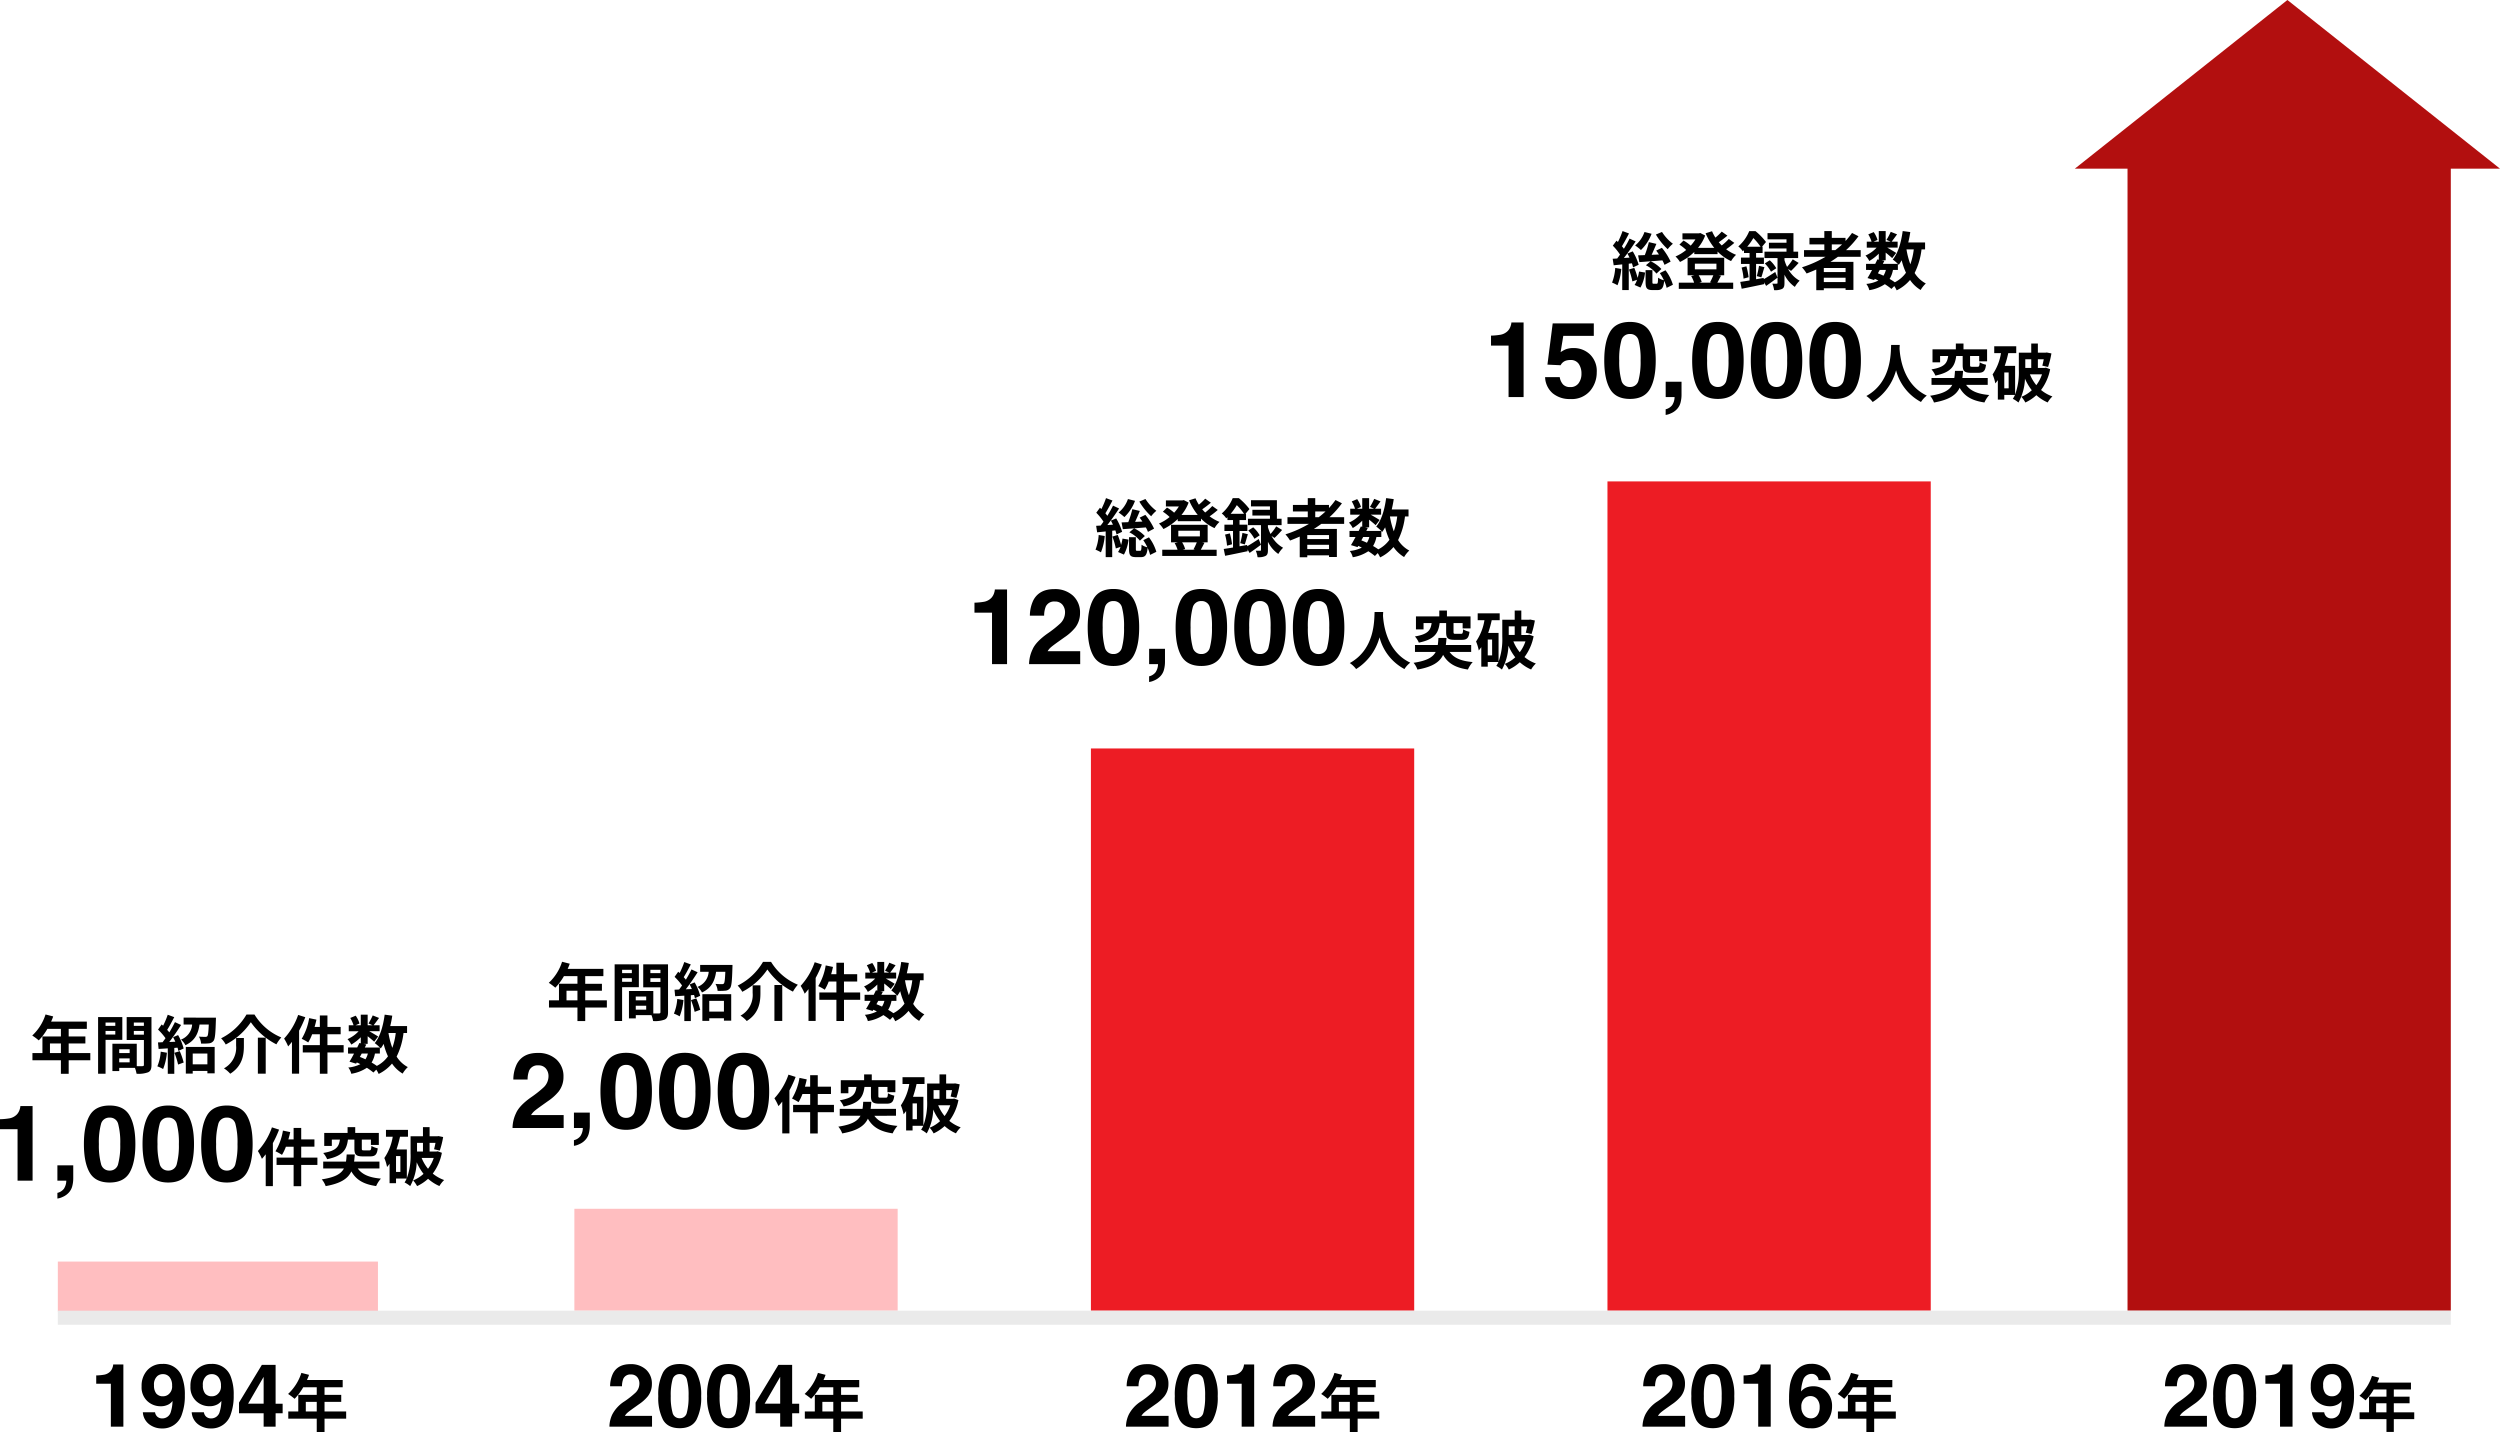 <svg xmlns="http://www.w3.org/2000/svg" width="711.457" height="407.584" viewBox="0 0 711.457 407.584"><g transform="translate(-363.543 -2958)"><path d="M-35.074-12.207v-2.368a15.421,15.421,0,0,0,2.307-.22,3.254,3.254,0,0,0,1.709-.928,3.055,3.055,0,0,0,.684-1.27,2.914,2.914,0,0,0,.134-.708h2.893V0h-3.564V-12.207Zm12.915.732a6.493,6.493,0,0,1,1.642-4.608,5.561,5.561,0,0,1,4.266-1.764,5.511,5.511,0,0,1,5.542,3.577,13.926,13.926,0,0,1,.854,5.334,15.18,15.18,0,0,1-.818,5.359A5.726,5.726,0,0,1-16.41.513,5.851,5.851,0,0,1-19.986-.665,4.644,4.644,0,0,1-21.805-4.1h3.467a2.094,2.094,0,0,0,.659,1.27,2.042,2.042,0,0,0,1.428.488,2.482,2.482,0,0,0,2.417-1.9,11.11,11.11,0,0,0,.476-3.064,3.762,3.762,0,0,1-1.013.916,4.6,4.6,0,0,1-2.4.586,5.469,5.469,0,0,1-3.748-1.459A5.34,5.34,0,0,1-22.159-11.475Zm6.14,2.832a2.432,2.432,0,0,0,1.355-.415,2.871,2.871,0,0,0,1.184-2.625,3.71,3.71,0,0,0-.7-2.38,2.327,2.327,0,0,0-1.923-.879,2.389,2.389,0,0,0-1.526.5,3.164,3.164,0,0,0-1,2.649A3.685,3.685,0,0,0-17.99-9.43,2.392,2.392,0,0,0-16.019-8.643Zm7.764-2.832a6.493,6.493,0,0,1,1.642-4.608,5.561,5.561,0,0,1,4.266-1.764A5.511,5.511,0,0,1,3.195-14.27a13.926,13.926,0,0,1,.854,5.334,15.18,15.18,0,0,1-.818,5.359A5.726,5.726,0,0,1-2.506.513,5.851,5.851,0,0,1-6.083-.665,4.644,4.644,0,0,1-7.9-4.1h3.467a2.094,2.094,0,0,0,.659,1.27,2.042,2.042,0,0,0,1.428.488A2.482,2.482,0,0,0,.07-4.248,11.11,11.11,0,0,0,.546-7.312,3.762,3.762,0,0,1-.467-6.4a4.6,4.6,0,0,1-2.4.586A5.469,5.469,0,0,1-6.62-7.269,5.34,5.34,0,0,1-8.255-11.475Zm6.14,2.832A2.432,2.432,0,0,0-.76-9.058,2.871,2.871,0,0,0,.424-11.682a3.71,3.71,0,0,0-.7-2.38A2.327,2.327,0,0,0-2.2-14.941a2.389,2.389,0,0,0-1.526.5,3.164,3.164,0,0,0-1,2.649A3.685,3.685,0,0,0-4.087-9.43,2.393,2.393,0,0,0-2.115-8.643ZM17.978-3.809h-2V0H12.57V-3.809H5.563v-3.04L12.069-17.59h3.906v11.06h2ZM12.57-6.531v-7.642L8.139-6.531Zm12,2.211V-7.056h3.114V-4.32Zm11.484,0H29.9V-7.056h4.752v-1.98H29.9V-11.2h5.166v-2.07H24.892a11.492,11.492,0,0,0,.594-1.476L23.308-15.3a13.881,13.881,0,0,1-3.78,5.994A16.566,16.566,0,0,1,21.382-7.92,16.176,16.176,0,0,0,23.83-11.2h3.852v2.16H22.426V-4.32H19.582v2.052h8.1V1.584H29.9V-2.268h6.156Z" transform="translate(426 3364)"/><path d="M-48.24-4.32V-7.056h3.114V-4.32Zm11.484,0h-6.156V-7.056h4.752v-1.98h-4.752V-11.2h5.166v-2.07h-10.17a11.492,11.492,0,0,0,.594-1.476L-49.5-15.3a13.881,13.881,0,0,1-3.78,5.994A16.566,16.566,0,0,1-51.426-7.92,16.176,16.176,0,0,0-48.978-11.2h3.852v2.16h-5.256V-4.32h-2.844v2.052h8.1V1.584h2.214V-2.268h6.156Zm7.11-8.694v.954h-2.772v-.954Zm-2.772,3.42V-10.62h2.772v1.026Zm4.77,1.53v-6.5h-6.894V1.566h2.124v-9.63Zm3.276-1.494V-10.62h2.862v1.062Zm2.862-3.456v.954h-2.862v-.954Zm-7.02,11.34V-2.79h2.97v1.116ZM-25.56-5.4v1.08h-2.97V-5.4Zm6.21-9.162h-7.056v6.534h4.9V-.99c0,.288-.108.4-.432.4-.234.018-.9.018-1.6,0v-6.39h-6.93V.81h1.944V-.108h4.464A7.925,7.925,0,0,1-23.6,1.566,7.777,7.777,0,0,0-20.3,1.152c.72-.342.954-.972.954-2.124Zm2.628,9.846A13.087,13.087,0,0,1-17.676-.54a10.58,10.58,0,0,1,1.638.774,16.642,16.642,0,0,0,1.08-4.644Zm3.906.324a21.3,21.3,0,0,1,1.044,3.348l1.584-.576A19.845,19.845,0,0,0-11.3-4.86Zm-.378-4.446c.216.4.432.846.63,1.3l-1.728.072c1.134-1.458,2.376-3.276,3.366-4.842l-1.746-.81a32.643,32.643,0,0,1-1.6,2.916c-.18-.234-.4-.468-.612-.72.648-.99,1.368-2.394,2.016-3.618l-1.854-.684A22.818,22.818,0,0,1-16.038-12.1c-.144-.126-.288-.252-.414-.36L-17.478-11A17.663,17.663,0,0,1-15.354-8.55c-.288.414-.576.81-.846,1.152l-1.3.054.18,1.854,2.61-.162V1.584h1.854V-5.778l.918-.072a8.629,8.629,0,0,1,.234.918l1.512-.684a15.259,15.259,0,0,0-1.584-3.816Zm9.756,4.662v3.06H-7.614v-3.06ZM-9.576,1.53h1.962V.774h4.176v.684h2.07V-6.066H-9.576Zm-.63-15.93v1.962h2.43a4.941,4.941,0,0,1-3.168,4.284,5.636,5.636,0,0,1,1.26,1.6C-6.912-7.866-6.03-9.936-5.67-12.438h2.628c-.09,2.16-.2,3.06-.414,3.33a.744.744,0,0,1-.576.18c-.342,0-1.062,0-1.818-.072a4.549,4.549,0,0,1,.612,1.98,15.956,15.956,0,0,0,2.2-.054,1.821,1.821,0,0,0,1.332-.7c.45-.558.576-2.106.684-5.85.018-.252.018-.774.018-.774ZM8.928-13.1A19.727,19.727,0,0,0,16.2-6.8a10.816,10.816,0,0,1,1.4-1.962,16.167,16.167,0,0,1-7.632-6.516H7.686A17.276,17.276,0,0,1,.468-8.514,7.626,7.626,0,0,1,1.782-6.75,19.274,19.274,0,0,0,8.928-13.1Zm2,4.41V1.548h2.232V-8.694ZM4.734-8.6v2.178A6.693,6.693,0,0,1,1.278.036,8.226,8.226,0,0,1,3.06,1.566c3.51-2.214,3.888-5.4,3.888-7.938V-8.6Zm17.658-6.57a19.06,19.06,0,0,1-4,6.732A14.628,14.628,0,0,1,19.548-6.21c.36-.4.72-.846,1.08-1.3V1.548h2.034v-12.24a30.493,30.493,0,0,0,1.764-3.834Zm12.942,8.6H30.726v-3.1h3.762v-2.088H30.726v-3.258h-2.16v3.258H27.072c.2-.684.378-1.368.522-2.07l-2.07-.432A16.522,16.522,0,0,1,23.4-8.37a13.833,13.833,0,0,1,1.854,1.026A12.7,12.7,0,0,0,26.37-9.666h2.2v3.1h-4.86v2.088h4.86V1.566h2.16V-4.482h4.608ZM45.648-4.176V-5.9c.108.108.18.2.252.27a11.418,11.418,0,0,0,.828-1.3,19.056,19.056,0,0,0,1.224,3.546A8.842,8.842,0,0,1,44.784-.666,16.765,16.765,0,0,0,43.29-1.62a7.275,7.275,0,0,0,.954-2.556Zm-5.166,0h1.746a5.473,5.473,0,0,1-.684,1.638c-.522-.252-1.044-.468-1.584-.684Zm9.684-5.85a19.26,19.26,0,0,1-.972,4.23,22.712,22.712,0,0,1-1.1-4.23Zm3.222,0v-1.98H48.6c.234-.954.432-1.944.576-2.952l-2.16-.288c-.432,3.2-1.3,6.264-2.826,8.1A12.481,12.481,0,0,1,45.648-5.9H41.364l.432-.864-.774-.162h1.152V-9.108c.7.558,1.458,1.188,1.854,1.566l1.134-1.476c-.4-.27-1.674-1.026-2.538-1.512h2.952v-1.692h-1.71c.432-.558.99-1.314,1.548-2.088l-1.8-.72a17.387,17.387,0,0,1-1.206,2.286l1.188.522H42.174v-3.024H40.212v3.024H38.7l1.152-.5a7.669,7.669,0,0,0-1.08-2.232l-1.548.648a9.589,9.589,0,0,1,.936,2.088H36.792v1.692H39.6a9.562,9.562,0,0,1-3.168,2.25,6.476,6.476,0,0,1,1.08,1.548,12.973,12.973,0,0,0,2.7-2.088v1.728l-.4-.09c-.18.4-.4.828-.612,1.278h-2.61v1.728H38.3c-.45.864-.9,1.674-1.3,2.3L38.88-1.3l.2-.342a10.379,10.379,0,0,1,1.008.486,9.594,9.594,0,0,1-3.42.954,4.95,4.95,0,0,1,.846,1.782A11.043,11.043,0,0,0,41.94-.126a17.058,17.058,0,0,1,1.872,1.35L44.622.4a8.128,8.128,0,0,1,.684,1.224,11.691,11.691,0,0,0,3.8-2.952A9.77,9.77,0,0,0,52.128,1.53,8.266,8.266,0,0,1,53.6-.324a8.448,8.448,0,0,1-3.186-2.988,20.254,20.254,0,0,0,1.962-6.714ZM-62.457,17.352V14.51a18.5,18.5,0,0,0,2.769-.264,3.9,3.9,0,0,0,2.051-1.113,3.665,3.665,0,0,0,.82-1.523,3.5,3.5,0,0,0,.161-.85h3.472V32h-4.277V17.352Zm16.333,18.12A3.273,3.273,0,0,0-44.271,34.3a4.323,4.323,0,0,0,.681-2.3h-2.534V27.635h4.512v3.779a8.8,8.8,0,0,1-.264,2.08,4.228,4.228,0,0,1-.981,1.875,5.057,5.057,0,0,1-1.824,1.282,4.722,4.722,0,0,1-1.443.432Zm11.807-13.887a20.007,20.007,0,0,0,.6,5.6,2.418,2.418,0,0,0,2.461,1.941,2.385,2.385,0,0,0,2.439-1.941,20.731,20.731,0,0,0,.579-5.6,20.5,20.5,0,0,0-.579-5.684,2.364,2.364,0,0,0-2.439-1.846A2.4,2.4,0,0,0-33.716,15.9,19.784,19.784,0,0,0-34.317,21.585Zm3.062-10.972q4.058,0,5.691,2.856t1.633,8.115q0,5.259-1.633,8.1t-5.691,2.842q-4.058,0-5.691-2.842t-1.633-8.1q0-5.259,1.633-8.115T-31.255,10.613Zm13.623,10.972a20.007,20.007,0,0,0,.6,5.6,2.418,2.418,0,0,0,2.461,1.941,2.385,2.385,0,0,0,2.439-1.941,20.731,20.731,0,0,0,.579-5.6,20.5,20.5,0,0,0-.579-5.684,2.364,2.364,0,0,0-2.439-1.846A2.4,2.4,0,0,0-17.032,15.9,19.784,19.784,0,0,0-17.632,21.585Zm3.062-10.972q4.058,0,5.691,2.856t1.633,8.115q0,5.259-1.633,8.1t-5.691,2.842q-4.058,0-5.691-2.842t-1.633-8.1q0-5.259,1.633-8.115T-14.571,10.613ZM-.948,21.585a20.007,20.007,0,0,0,.6,5.6,2.418,2.418,0,0,0,2.461,1.941,2.385,2.385,0,0,0,2.439-1.941,20.731,20.731,0,0,0,.579-5.6A20.5,20.5,0,0,0,4.553,15.9a2.364,2.364,0,0,0-2.439-1.846A2.4,2.4,0,0,0-.347,15.9,19.784,19.784,0,0,0-.948,21.585ZM2.114,10.613q4.058,0,5.691,2.856t1.633,8.115q0,5.259-1.633,8.1T2.114,32.527q-4.058,0-5.691-2.842t-1.633-8.1q0-5.259,1.633-8.115T2.114,10.613Zm12.815,6.213a19.06,19.06,0,0,1-4,6.732,14.628,14.628,0,0,1,1.152,2.232c.36-.4.72-.846,1.08-1.3v9.054H15.2V21.308a30.493,30.493,0,0,0,1.764-3.834Zm12.942,8.6H23.263v-3.1h3.762V20.246H23.263V16.988H21.1v3.258H19.609c.2-.684.378-1.368.522-2.07l-2.07-.432a16.522,16.522,0,0,1-2.124,5.886,13.833,13.833,0,0,1,1.854,1.026,12.7,12.7,0,0,0,1.116-2.322h2.2v3.1h-4.86v2.088H21.1v6.048h2.16V27.518h4.608ZM38.4,20.318v2.52c0,1.71.432,2.25,2.394,2.25h2.088c1.4,0,1.962-.486,2.16-2.286a6.681,6.681,0,0,1-1.8-.684c-.072,1.062-.162,1.26-.594,1.26H41.137c-.54,0-.63-.054-.63-.54v-2.52H43.1V21.83h2.25V18.41H38.635V16.754H36.457V18.41H29.815v3.708h2.16v-1.8h2.3c-.288,1.98-.936,3.168-4.752,3.8a6.61,6.61,0,0,1,1.116,1.764c4.518-.936,5.544-2.7,5.922-5.562Zm7.128,8.208V26.564H38.311c.09-.63.144-1.3.2-2.016H36.2c-.054.738-.09,1.4-.2,2.016h-6.48v1.962h5.9c-.81,1.53-2.5,2.52-6.3,3.1a6.266,6.266,0,0,1,1.1,1.926c4.32-.774,6.336-2.142,7.308-4.194,1.368,2.394,3.456,3.654,7.056,4.176a7.95,7.95,0,0,1,1.368-2.124c-3.294-.27-5.364-1.17-6.588-2.88Zm12.384-7.29V23.7H56.221V21.236Zm3.06,4.3a10.688,10.688,0,0,1-1.62,3.078,11.971,11.971,0,0,1-1.818-3.078Zm-9.486,3.978H50.245V25h1.242ZM62.071,23.63l-.324.072H59.8V21.236h1.674c-.126.684-.27,1.332-.414,1.818l1.638.378a25.082,25.082,0,0,0,.954-3.852l-1.332-.27L62,19.364H59.8v-2.61h-1.89v2.61H54.385v4.842A18.745,18.745,0,0,1,53.323,31.3V23.126H50.371a31.006,31.006,0,0,0,1.008-3.636h2.268V17.546H47.383V19.49h1.926a14.884,14.884,0,0,1-2.394,6.066,12.139,12.139,0,0,1,.774,2.556c.252-.288.486-.612.72-.936V32.72h1.836V31.388h3.042a7.378,7.378,0,0,1-.612,1.116,7.679,7.679,0,0,1,1.6,1.044,15.125,15.125,0,0,0,1.854-6.786,14.852,14.852,0,0,0,1.944,3.294,9.738,9.738,0,0,1-2.97,1.872,7.279,7.279,0,0,1,1.134,1.62,12.358,12.358,0,0,0,3.132-2.088,12.035,12.035,0,0,0,3.222,2.07,7.353,7.353,0,0,1,1.35-1.71,10.813,10.813,0,0,1-3.24-1.836,14.214,14.214,0,0,0,2.592-5.922Z" transform="translate(426 3262)"/><path d="M-48.24-4.32V-7.056h3.114V-4.32Zm11.484,0h-6.156V-7.056h4.752v-1.98h-4.752V-11.2h5.166v-2.07h-10.17a11.492,11.492,0,0,0,.594-1.476L-49.5-15.3a13.881,13.881,0,0,1-3.78,5.994A16.566,16.566,0,0,1-51.426-7.92,16.176,16.176,0,0,0-48.978-11.2h3.852v2.16h-5.256V-4.32h-2.844v2.052h8.1V1.584h2.214V-2.268h6.156Zm7.11-8.694v.954h-2.772v-.954Zm-2.772,3.42V-10.62h2.772v1.026Zm4.77,1.53v-6.5h-6.894V1.566h2.124v-9.63Zm3.276-1.494V-10.62h2.862v1.062Zm2.862-3.456v.954h-2.862v-.954Zm-7.02,11.34V-2.79h2.97v1.116ZM-25.56-5.4v1.08h-2.97V-5.4Zm6.21-9.162h-7.056v6.534h4.9V-.99c0,.288-.108.4-.432.4-.234.018-.9.018-1.6,0v-6.39h-6.93V.81h1.944V-.108h4.464A7.925,7.925,0,0,1-23.6,1.566,7.777,7.777,0,0,0-20.3,1.152c.72-.342.954-.972.954-2.124Zm2.628,9.846A13.087,13.087,0,0,1-17.676-.54a10.58,10.58,0,0,1,1.638.774,16.642,16.642,0,0,0,1.08-4.644Zm3.906.324a21.3,21.3,0,0,1,1.044,3.348l1.584-.576A19.845,19.845,0,0,0-11.3-4.86Zm-.378-4.446c.216.4.432.846.63,1.3l-1.728.072c1.134-1.458,2.376-3.276,3.366-4.842l-1.746-.81a32.643,32.643,0,0,1-1.6,2.916c-.18-.234-.4-.468-.612-.72.648-.99,1.368-2.394,2.016-3.618l-1.854-.684A22.818,22.818,0,0,1-16.038-12.1c-.144-.126-.288-.252-.414-.36L-17.478-11A17.663,17.663,0,0,1-15.354-8.55c-.288.414-.576.81-.846,1.152l-1.3.054.18,1.854,2.61-.162V1.584h1.854V-5.778l.918-.072a8.629,8.629,0,0,1,.234.918l1.512-.684a15.259,15.259,0,0,0-1.584-3.816Zm9.756,4.662v3.06H-7.614v-3.06ZM-9.576,1.53h1.962V.774h4.176v.684h2.07V-6.066H-9.576Zm-.63-15.93v1.962h2.43a4.941,4.941,0,0,1-3.168,4.284,5.636,5.636,0,0,1,1.26,1.6C-6.912-7.866-6.03-9.936-5.67-12.438h2.628c-.09,2.16-.2,3.06-.414,3.33a.744.744,0,0,1-.576.18c-.342,0-1.062,0-1.818-.072a4.549,4.549,0,0,1,.612,1.98,15.956,15.956,0,0,0,2.2-.054,1.821,1.821,0,0,0,1.332-.7c.45-.558.576-2.106.684-5.85.018-.252.018-.774.018-.774ZM8.928-13.1A19.727,19.727,0,0,0,16.2-6.8a10.816,10.816,0,0,1,1.4-1.962,16.167,16.167,0,0,1-7.632-6.516H7.686A17.276,17.276,0,0,1,.468-8.514,7.626,7.626,0,0,1,1.782-6.75,19.274,19.274,0,0,0,8.928-13.1Zm2,4.41V1.548h2.232V-8.694ZM4.734-8.6v2.178A6.693,6.693,0,0,1,1.278.036,8.226,8.226,0,0,1,3.06,1.566c3.51-2.214,3.888-5.4,3.888-7.938V-8.6Zm17.658-6.57a19.06,19.06,0,0,1-4,6.732A14.628,14.628,0,0,1,19.548-6.21c.36-.4.72-.846,1.08-1.3V1.548h2.034v-12.24a30.493,30.493,0,0,0,1.764-3.834Zm12.942,8.6H30.726v-3.1h3.762v-2.088H30.726v-3.258h-2.16v3.258H27.072c.2-.684.378-1.368.522-2.07l-2.07-.432A16.522,16.522,0,0,1,23.4-8.37a13.833,13.833,0,0,1,1.854,1.026A12.7,12.7,0,0,0,26.37-9.666h2.2v3.1h-4.86v2.088h4.86V1.566h2.16V-4.482h4.608ZM45.648-4.176V-5.9c.108.108.18.2.252.27a11.418,11.418,0,0,0,.828-1.3,19.056,19.056,0,0,0,1.224,3.546A8.842,8.842,0,0,1,44.784-.666,16.765,16.765,0,0,0,43.29-1.62a7.275,7.275,0,0,0,.954-2.556Zm-5.166,0h1.746a5.473,5.473,0,0,1-.684,1.638c-.522-.252-1.044-.468-1.584-.684Zm9.684-5.85a19.26,19.26,0,0,1-.972,4.23,22.712,22.712,0,0,1-1.1-4.23Zm3.222,0v-1.98H48.6c.234-.954.432-1.944.576-2.952l-2.16-.288c-.432,3.2-1.3,6.264-2.826,8.1A12.481,12.481,0,0,1,45.648-5.9H41.364l.432-.864-.774-.162h1.152V-9.108c.7.558,1.458,1.188,1.854,1.566l1.134-1.476c-.4-.27-1.674-1.026-2.538-1.512h2.952v-1.692h-1.71c.432-.558.99-1.314,1.548-2.088l-1.8-.72a17.387,17.387,0,0,1-1.206,2.286l1.188.522H42.174v-3.024H40.212v3.024H38.7l1.152-.5a7.669,7.669,0,0,0-1.08-2.232l-1.548.648a9.589,9.589,0,0,1,.936,2.088H36.792v1.692H39.6a9.562,9.562,0,0,1-3.168,2.25,6.476,6.476,0,0,1,1.08,1.548,12.973,12.973,0,0,0,2.7-2.088v1.728l-.4-.09c-.18.4-.4.828-.612,1.278h-2.61v1.728H38.3c-.45.864-.9,1.674-1.3,2.3L38.88-1.3l.2-.342a10.379,10.379,0,0,1,1.008.486,9.594,9.594,0,0,1-3.42.954,4.95,4.95,0,0,1,.846,1.782A11.043,11.043,0,0,0,41.94-.126a17.058,17.058,0,0,1,1.872,1.35L44.622.4a8.128,8.128,0,0,1,.684,1.224,11.691,11.691,0,0,0,3.8-2.952A9.77,9.77,0,0,0,52.128,1.53,8.266,8.266,0,0,1,53.6-.324a8.448,8.448,0,0,1-3.186-2.988,20.254,20.254,0,0,0,1.962-6.714ZM-63.6,32a9.981,9.981,0,0,1,.981-4.175q.894-2.124,4.219-4.5a30.938,30.938,0,0,0,3.735-2.959,4.373,4.373,0,0,0,1.3-3.047,3.375,3.375,0,0,0-.747-2.241,2.631,2.631,0,0,0-2.139-.894,2.608,2.608,0,0,0-2.593,1.421,7.047,7.047,0,0,0-.469,2.607h-4.058a10.261,10.261,0,0,1,.981-4.38q1.67-3.179,5.933-3.179a7.523,7.523,0,0,1,5.361,1.868A6.458,6.458,0,0,1-49.1,17.469,6.693,6.693,0,0,1-50.5,21.658a14.01,14.01,0,0,1-3.032,2.71l-1.67,1.187q-1.567,1.113-2.146,1.611a4.722,4.722,0,0,0-.974,1.157h9.272V32Zm17.476,3.472A3.273,3.273,0,0,0-44.271,34.3a4.323,4.323,0,0,0,.681-2.3h-2.534V27.635h4.512v3.779a8.8,8.8,0,0,1-.264,2.08,4.228,4.228,0,0,1-.981,1.875,5.057,5.057,0,0,1-1.824,1.282,4.722,4.722,0,0,1-1.443.432Zm11.807-13.887a20.007,20.007,0,0,0,.6,5.6,2.418,2.418,0,0,0,2.461,1.941,2.385,2.385,0,0,0,2.439-1.941,20.731,20.731,0,0,0,.579-5.6,20.5,20.5,0,0,0-.579-5.684,2.364,2.364,0,0,0-2.439-1.846A2.4,2.4,0,0,0-33.716,15.9,19.784,19.784,0,0,0-34.317,21.585Zm3.062-10.972q4.058,0,5.691,2.856t1.633,8.115q0,5.259-1.633,8.1t-5.691,2.842q-4.058,0-5.691-2.842t-1.633-8.1q0-5.259,1.633-8.115T-31.255,10.613Zm13.623,10.972a20.007,20.007,0,0,0,.6,5.6,2.418,2.418,0,0,0,2.461,1.941,2.385,2.385,0,0,0,2.439-1.941,20.731,20.731,0,0,0,.579-5.6,20.5,20.5,0,0,0-.579-5.684,2.364,2.364,0,0,0-2.439-1.846A2.4,2.4,0,0,0-17.032,15.9,19.784,19.784,0,0,0-17.632,21.585Zm3.062-10.972q4.058,0,5.691,2.856t1.633,8.115q0,5.259-1.633,8.1t-5.691,2.842q-4.058,0-5.691-2.842t-1.633-8.1q0-5.259,1.633-8.115T-14.571,10.613ZM-.948,21.585a20.007,20.007,0,0,0,.6,5.6,2.418,2.418,0,0,0,2.461,1.941,2.385,2.385,0,0,0,2.439-1.941,20.731,20.731,0,0,0,.579-5.6A20.5,20.5,0,0,0,4.553,15.9a2.364,2.364,0,0,0-2.439-1.846A2.4,2.4,0,0,0-.347,15.9,19.784,19.784,0,0,0-.948,21.585ZM2.114,10.613q4.058,0,5.691,2.856t1.633,8.115q0,5.259-1.633,8.1T2.114,32.527q-4.058,0-5.691-2.842t-1.633-8.1q0-5.259,1.633-8.115T2.114,10.613Zm12.815,6.213a19.06,19.06,0,0,1-4,6.732,14.628,14.628,0,0,1,1.152,2.232c.36-.4.72-.846,1.08-1.3v9.054H15.2V21.308a30.493,30.493,0,0,0,1.764-3.834Zm12.942,8.6H23.263v-3.1h3.762V20.246H23.263V16.988H21.1v3.258H19.609c.2-.684.378-1.368.522-2.07l-2.07-.432a16.522,16.522,0,0,1-2.124,5.886,13.833,13.833,0,0,1,1.854,1.026,12.7,12.7,0,0,0,1.116-2.322h2.2v3.1h-4.86v2.088H21.1v6.048h2.16V27.518h4.608ZM38.4,20.318v2.52c0,1.71.432,2.25,2.394,2.25h2.088c1.4,0,1.962-.486,2.16-2.286a6.681,6.681,0,0,1-1.8-.684c-.072,1.062-.162,1.26-.594,1.26H41.137c-.54,0-.63-.054-.63-.54v-2.52H43.1V21.83h2.25V18.41H38.635V16.754H36.457V18.41H29.815v3.708h2.16v-1.8h2.3c-.288,1.98-.936,3.168-4.752,3.8a6.61,6.61,0,0,1,1.116,1.764c4.518-.936,5.544-2.7,5.922-5.562Zm7.128,8.208V26.564H38.311c.09-.63.144-1.3.2-2.016H36.2c-.054.738-.09,1.4-.2,2.016h-6.48v1.962h5.9c-.81,1.53-2.5,2.52-6.3,3.1a6.266,6.266,0,0,1,1.1,1.926c4.32-.774,6.336-2.142,7.308-4.194,1.368,2.394,3.456,3.654,7.056,4.176a7.95,7.95,0,0,1,1.368-2.124c-3.294-.27-5.364-1.17-6.588-2.88Zm12.384-7.29V23.7H56.221V21.236Zm3.06,4.3a10.688,10.688,0,0,1-1.62,3.078,11.971,11.971,0,0,1-1.818-3.078Zm-9.486,3.978H50.245V25h1.242ZM62.071,23.63l-.324.072H59.8V21.236h1.674c-.126.684-.27,1.332-.414,1.818l1.638.378a25.082,25.082,0,0,0,.954-3.852l-1.332-.27L62,19.364H59.8v-2.61h-1.89v2.61H54.385v4.842A18.745,18.745,0,0,1,53.323,31.3V23.126H50.371a31.006,31.006,0,0,0,1.008-3.636h2.268V17.546H47.383V19.49h1.926a14.884,14.884,0,0,1-2.394,6.066,12.139,12.139,0,0,1,.774,2.556c.252-.288.486-.612.72-.936V32.72h1.836V31.388h3.042a7.378,7.378,0,0,1-.612,1.116,7.679,7.679,0,0,1,1.6,1.044,15.125,15.125,0,0,0,1.854-6.786,14.852,14.852,0,0,0,1.944,3.294,9.738,9.738,0,0,1-2.97,1.872,7.279,7.279,0,0,1,1.134,1.62,12.358,12.358,0,0,0,3.132-2.088,12.035,12.035,0,0,0,3.222,2.07,7.353,7.353,0,0,1,1.35-1.71,10.813,10.813,0,0,1-3.24-1.836,14.214,14.214,0,0,0,2.592-5.922Z" transform="translate(573 3247)"/><path d="M-32.22-14.256a18.508,18.508,0,0,0,3.366,4.176,8.565,8.565,0,0,1,1.476-1.548,12.587,12.587,0,0,1-3.1-3.366Zm4.194,7.7a18.581,18.581,0,0,0-2.484-3.924l-1.62.792c.252.342.522.72.774,1.116l-2.07.09c.45-.972.918-2.088,1.35-3.114l-2.142-.5a27.964,27.964,0,0,1-1.152,3.69c-.7.036-1.35.054-1.908.072l.36,1.926c1.8-.126,4.212-.306,6.552-.5a9.582,9.582,0,0,1,.594,1.278Zm-7.038,1.044a9.461,9.461,0,0,1,3.006,2.376l1.4-1.314a9.911,9.911,0,0,0-3.06-2.2Zm-.4-9.468a8.5,8.5,0,0,1-2.664,3.834,15.057,15.057,0,0,1,1.656,1.3,12.315,12.315,0,0,0,3.024-4.626ZM-43.794-4.752a13.527,13.527,0,0,1-.9,4.176A11.208,11.208,0,0,1-43.146.18a16.489,16.489,0,0,0,1.08-4.644Zm4.752-1.314a10.583,10.583,0,0,1,.324,1.152l1.6-.738a15.951,15.951,0,0,0-1.692-3.816l-1.512.63c.2.36.4.738.594,1.152l-1.6.108c1.134-1.44,2.358-3.2,3.348-4.716l-1.728-.81a28.873,28.873,0,0,1-1.62,2.9c-.162-.234-.36-.486-.558-.72.63-1.026,1.386-2.412,2.016-3.636l-1.836-.684a23.6,23.6,0,0,1-1.314,3.114c-.144-.126-.27-.252-.414-.378l-1.044,1.422A16.476,16.476,0,0,1-42.426-8.55c-.27.4-.54.774-.81,1.116l-1.278.072.288,1.854,2.43-.252V1.548h1.854V-5.958ZM-39.888-4.3a21.443,21.443,0,0,1,.972,3.384l1.332-.45a5.791,5.791,0,0,1-.7,1.458l1.674.738A11.4,11.4,0,0,0-35.3-3.438l-1.71-.288a13.487,13.487,0,0,1-.4,1.8,26.389,26.389,0,0,0-.954-2.844ZM-31.1-3.276a14.957,14.957,0,0,1,1.17,2.034A4.826,4.826,0,0,1-31.59-1.98c-.036,1.512-.108,1.728-.432,1.728h-.828c-.306,0-.36-.054-.36-.54v-3.33h-1.944V-.774c0,1.746.324,2.322,1.962,2.322h1.422c1.188,0,1.71-.54,1.908-2.628a8.92,8.92,0,0,1,.7,2l1.782-.882a12.627,12.627,0,0,0-2.106-4.122Zm15.228.612a17.139,17.139,0,0,1-.936,2l.486.108h-3.546l.684-.2a7.328,7.328,0,0,0-.864-1.908Zm-5.256-3.294h6.138v1.6h-6.138ZM-14.4-2.664h1.62V-7.65H-23.2v4.986h1.962l-.936.234a8.613,8.613,0,0,1,.828,1.872H-25.7V1.206h15.48V-.558h-4.518c.306-.522.666-1.224,1.044-1.962ZM-11.466-13a15.781,15.781,0,0,1-2.016,1.854c-.288-.288-.576-.594-.846-.918.792-.54,1.692-1.224,2.466-1.872l-1.62-1.152a15.064,15.064,0,0,1-1.8,1.71,11.661,11.661,0,0,1-.954-1.818l-1.836.576a17.383,17.383,0,0,0,2.466,4.158h-4.626a12.117,12.117,0,0,0,2.034-3.51l-1.386-.72-.36.09H-24.66v1.728h3.69a11.329,11.329,0,0,1-1.35,1.782,10.866,10.866,0,0,0-2.034-1.458l-1.17,1.17A12.539,12.539,0,0,1-23.6-9.864,12.542,12.542,0,0,1-26.64-8.01a7.606,7.606,0,0,1,1.278,1.566,15.824,15.824,0,0,0,4.068-2.844v.612h6.624v-.738A12.8,12.8,0,0,0-10.818-6.7,7.652,7.652,0,0,1-9.4-8.478a12.108,12.108,0,0,1-2.826-1.584A24.521,24.521,0,0,0-9.9-11.88Zm5.238,2.214a17.01,17.01,0,0,0,1.746-2.466A16.735,16.735,0,0,1-2.43-10.782Zm4.68,8.874-2.16.378V-5.886h2.232v-1.8H-3.708V-9h1.854v-1.782h-.162l1.134-1.35a17.888,17.888,0,0,0-3.006-3.1H-5.652a11.5,11.5,0,0,1-3.114,4.356A5.861,5.861,0,0,1-7.488-9.486c.108-.108.234-.216.342-.324V-9h1.584v1.314H-8.01v1.8h2.448v4.7c-.99.162-1.89.306-2.646.414l.4,1.944C-5.994.828-3.618.324-1.386-.144L-1.44-.666-.846.36c1.026-.7,2.178-1.53,3.24-2.34L1.746-3.6C.576-2.826-.612-2.07-1.512-1.548Zm7.794-2c.63-.594,1.44-1.44,2.16-2.268L6.732-7.2a15.027,15.027,0,0,1-1.62,2.16,11.675,11.675,0,0,1-.738-1.926V-7.56H8.262V-9.378H6.93v-5.274H-.45v1.764h5.4v.972h-5v1.62h5v.918H-1.314V-7.56H2.394V-.5c0,.18-.054.234-.252.234-.18,0-.72.018-1.224-.018a7.309,7.309,0,0,1,.5,1.854A4.734,4.734,0,0,0,3.69,1.224c.558-.288.684-.792.684-1.692V-2.826A9.062,9.062,0,0,0,7.326.648,7.95,7.95,0,0,1,8.694-1.116,8.3,8.3,0,0,1,5.4-4.464ZM-7.83-4.86a16.381,16.381,0,0,1,.558,3.15l1.44-.4a20.56,20.56,0,0,0-.63-3.1Zm5.616,2.79c.27-.738.558-1.89.882-2.9L-2.88-5.346A22.071,22.071,0,0,1-3.51-2.43Zm.99-3.96A10.292,10.292,0,0,1,.54-3.672l1.494-.99A8.791,8.791,0,0,0,.18-6.93Zm19.062-5.418h2.934A24.58,24.58,0,0,1,18.828-9.81h-.99Zm3.924,7.866H15.57V-4.734h6.192ZM15.57-.738V-1.962h6.192V-.738ZM26.064-7.92V-9.81H21.888a26.328,26.328,0,0,0,3.546-3.96L23.6-14.706a21.92,21.92,0,0,1-1.854,2.286V-13.3H17.838v-1.944H15.714V-13.3h-4.23v1.854h4.23V-9.81H9.936v1.89h6.12a32.039,32.039,0,0,1-6.7,2.988,11.794,11.794,0,0,1,1.314,1.764c.918-.342,1.854-.738,2.754-1.134V1.584H15.57v-.54h6.192v.468h2.232V-6.48H17.46c.738-.468,1.422-.936,2.124-1.44ZM36.648-4.176V-5.9c.108.108.18.2.252.27a11.418,11.418,0,0,0,.828-1.3,19.056,19.056,0,0,0,1.224,3.546A8.842,8.842,0,0,1,35.784-.666,16.765,16.765,0,0,0,34.29-1.62a7.275,7.275,0,0,0,.954-2.556Zm-5.166,0h1.746a5.473,5.473,0,0,1-.684,1.638c-.522-.252-1.044-.468-1.584-.684Zm9.684-5.85a19.26,19.26,0,0,1-.972,4.23,22.712,22.712,0,0,1-1.1-4.23Zm3.222,0v-1.98H39.6c.234-.954.432-1.944.576-2.952l-2.16-.288c-.432,3.2-1.3,6.264-2.826,8.1A12.481,12.481,0,0,1,36.648-5.9H32.364l.432-.864-.774-.162h1.152V-9.108c.7.558,1.458,1.188,1.854,1.566l1.134-1.476c-.4-.27-1.674-1.026-2.538-1.512h2.952v-1.692h-1.71c.432-.558.99-1.314,1.548-2.088l-1.8-.72a17.387,17.387,0,0,1-1.206,2.286l1.188.522H33.174v-3.024H31.212v3.024H29.7l1.152-.5a7.669,7.669,0,0,0-1.08-2.232l-1.548.648a9.589,9.589,0,0,1,.936,2.088H27.792v1.692H30.6a9.562,9.562,0,0,1-3.168,2.25,6.476,6.476,0,0,1,1.08,1.548,12.973,12.973,0,0,0,2.7-2.088v1.728l-.4-.09c-.18.4-.4.828-.612,1.278h-2.61v1.728H29.3c-.45.864-.9,1.674-1.3,2.3L29.88-1.3l.2-.342a10.379,10.379,0,0,1,1.008.486,9.594,9.594,0,0,1-3.42.954,4.95,4.95,0,0,1,.846,1.782A11.043,11.043,0,0,0,32.94-.126a17.058,17.058,0,0,1,1.872,1.35L35.622.4a8.128,8.128,0,0,1,.684,1.224,11.691,11.691,0,0,0,3.8-2.952A9.77,9.77,0,0,0,43.128,1.53,8.266,8.266,0,0,1,44.6-.324a8.448,8.448,0,0,1-3.186-2.988,20.254,20.254,0,0,0,1.962-6.714ZM-79.141,17.352V14.51a18.5,18.5,0,0,0,2.769-.264,3.9,3.9,0,0,0,2.051-1.113,3.665,3.665,0,0,0,.82-1.523,3.5,3.5,0,0,0,.161-.85h3.472V32h-4.277V17.352ZM-63.6,32a9.981,9.981,0,0,1,.981-4.175q.894-2.124,4.219-4.5a30.938,30.938,0,0,0,3.735-2.959,4.373,4.373,0,0,0,1.3-3.047,3.375,3.375,0,0,0-.747-2.241,2.631,2.631,0,0,0-2.139-.894,2.608,2.608,0,0,0-2.593,1.421,7.047,7.047,0,0,0-.469,2.607h-4.058a10.261,10.261,0,0,1,.981-4.38q1.67-3.179,5.933-3.179a7.523,7.523,0,0,1,5.361,1.868A6.458,6.458,0,0,1-49.1,17.469,6.693,6.693,0,0,1-50.5,21.658a14.01,14.01,0,0,1-3.032,2.71l-1.67,1.187q-1.567,1.113-2.146,1.611a4.722,4.722,0,0,0-.974,1.157h9.272V32Zm20.947-10.415a20.007,20.007,0,0,0,.6,5.6,2.418,2.418,0,0,0,2.461,1.941,2.385,2.385,0,0,0,2.439-1.941,20.731,20.731,0,0,0,.579-5.6,20.5,20.5,0,0,0-.579-5.684,2.364,2.364,0,0,0-2.439-1.846A2.4,2.4,0,0,0-42.051,15.9,19.784,19.784,0,0,0-42.652,21.585Zm3.062-10.972q4.058,0,5.691,2.856t1.633,8.115q0,5.259-1.633,8.1t-5.691,2.842q-4.058,0-5.691-2.842t-1.633-8.1q0-5.259,1.633-8.115T-39.59,10.613Zm10.151,24.858A3.273,3.273,0,0,0-27.586,34.3,4.323,4.323,0,0,0-26.9,32h-2.534V27.635h4.512v3.779a8.8,8.8,0,0,1-.264,2.08,4.228,4.228,0,0,1-.981,1.875A5.057,5.057,0,0,1-28,36.651a4.722,4.722,0,0,1-1.443.432Zm11.807-13.887a20.007,20.007,0,0,0,.6,5.6,2.418,2.418,0,0,0,2.461,1.941,2.385,2.385,0,0,0,2.439-1.941,20.731,20.731,0,0,0,.579-5.6,20.5,20.5,0,0,0-.579-5.684,2.364,2.364,0,0,0-2.439-1.846A2.4,2.4,0,0,0-17.032,15.9,19.784,19.784,0,0,0-17.632,21.585Zm3.062-10.972q4.058,0,5.691,2.856t1.633,8.115q0,5.259-1.633,8.1t-5.691,2.842q-4.058,0-5.691-2.842t-1.633-8.1q0-5.259,1.633-8.115T-14.571,10.613ZM-.948,21.585a20.007,20.007,0,0,0,.6,5.6,2.418,2.418,0,0,0,2.461,1.941,2.385,2.385,0,0,0,2.439-1.941,20.731,20.731,0,0,0,.579-5.6A20.5,20.5,0,0,0,4.553,15.9a2.364,2.364,0,0,0-2.439-1.846A2.4,2.4,0,0,0-.347,15.9,19.784,19.784,0,0,0-.948,21.585ZM2.114,10.613q4.058,0,5.691,2.856t1.633,8.115q0,5.259-1.633,8.1T2.114,32.527q-4.058,0-5.691-2.842t-1.633-8.1q0-5.259,1.633-8.115T2.114,10.613ZM15.737,21.585a20.007,20.007,0,0,0,.6,5.6A2.418,2.418,0,0,0,18.8,29.129a2.385,2.385,0,0,0,2.439-1.941,20.731,20.731,0,0,0,.579-5.6,20.5,20.5,0,0,0-.579-5.684A2.364,2.364,0,0,0,18.8,14.056,2.4,2.4,0,0,0,16.337,15.9,19.784,19.784,0,0,0,15.737,21.585ZM18.8,10.613q4.058,0,5.691,2.856t1.633,8.115q0,5.259-1.633,8.1T18.8,32.527q-4.058,0-5.691-2.842t-1.633-8.1q0-5.259,1.633-8.115T18.8,10.613Zm15.929,6.555c-.126,2.376.126,10.548-7.056,14.526a7.5,7.5,0,0,1,1.8,1.71,15.371,15.371,0,0,0,6.66-9.036A14.274,14.274,0,0,0,43.223,33.4a7.036,7.036,0,0,1,1.656-1.818c-6.714-3.15-7.614-10.908-7.758-13.392.018-.378.036-.738.054-1.026Zm20.358,3.15v2.52c0,1.71.432,2.25,2.394,2.25h2.088c1.4,0,1.962-.486,2.16-2.286a6.681,6.681,0,0,1-1.8-.684c-.072,1.062-.162,1.26-.594,1.26H57.821c-.54,0-.63-.054-.63-.54v-2.52h2.592V21.83h2.25V18.41H55.319V16.754H53.141V18.41H46.5v3.708h2.16v-1.8h2.3c-.288,1.98-.936,3.168-4.752,3.8a6.61,6.61,0,0,1,1.116,1.764c4.518-.936,5.544-2.7,5.922-5.562Zm7.128,8.208V26.564H55c.09-.63.144-1.3.2-2.016h-2.3c-.054.738-.09,1.4-.2,2.016h-6.48v1.962h5.9c-.81,1.53-2.5,2.52-6.3,3.1a6.266,6.266,0,0,1,1.1,1.926c4.32-.774,6.336-2.142,7.308-4.194,1.368,2.394,3.456,3.654,7.056,4.176a7.95,7.95,0,0,1,1.368-2.124c-3.294-.27-5.364-1.17-6.588-2.88ZM74.6,21.236V23.7H72.905V21.236Zm3.06,4.3a10.688,10.688,0,0,1-1.62,3.078,11.971,11.971,0,0,1-1.818-3.078Zm-9.486,3.978H66.929V25h1.242ZM78.755,23.63l-.324.072H76.487V21.236h1.674c-.126.684-.27,1.332-.414,1.818l1.638.378a25.082,25.082,0,0,0,.954-3.852l-1.332-.27-.324.054h-2.2v-2.61H74.6v2.61H71.069v4.842A18.745,18.745,0,0,1,70.007,31.3V23.126H67.055a31.007,31.007,0,0,0,1.008-3.636h2.268V17.546H64.067V19.49h1.926A14.884,14.884,0,0,1,63.6,25.556a12.139,12.139,0,0,1,.774,2.556c.252-.288.486-.612.72-.936V32.72h1.836V31.388h3.042a7.378,7.378,0,0,1-.612,1.116,7.679,7.679,0,0,1,1.6,1.044,15.125,15.125,0,0,0,1.854-6.786,14.852,14.852,0,0,0,1.944,3.294,9.738,9.738,0,0,1-2.97,1.872,7.279,7.279,0,0,1,1.134,1.62,12.358,12.358,0,0,0,3.132-2.088,12.035,12.035,0,0,0,3.222,2.07,7.353,7.353,0,0,1,1.35-1.71,10.813,10.813,0,0,1-3.24-1.836,14.214,14.214,0,0,0,2.592-5.922Z" transform="translate(720 3115)"/><path d="M-32.22-14.256a18.508,18.508,0,0,0,3.366,4.176,8.565,8.565,0,0,1,1.476-1.548,12.587,12.587,0,0,1-3.1-3.366Zm4.194,7.7a18.581,18.581,0,0,0-2.484-3.924l-1.62.792c.252.342.522.72.774,1.116l-2.07.09c.45-.972.918-2.088,1.35-3.114l-2.142-.5a27.964,27.964,0,0,1-1.152,3.69c-.7.036-1.35.054-1.908.072l.36,1.926c1.8-.126,4.212-.306,6.552-.5a9.582,9.582,0,0,1,.594,1.278Zm-7.038,1.044a9.461,9.461,0,0,1,3.006,2.376l1.4-1.314a9.911,9.911,0,0,0-3.06-2.2Zm-.4-9.468a8.5,8.5,0,0,1-2.664,3.834,15.057,15.057,0,0,1,1.656,1.3,12.315,12.315,0,0,0,3.024-4.626ZM-43.794-4.752a13.527,13.527,0,0,1-.9,4.176A11.208,11.208,0,0,1-43.146.18a16.489,16.489,0,0,0,1.08-4.644Zm4.752-1.314a10.583,10.583,0,0,1,.324,1.152l1.6-.738a15.951,15.951,0,0,0-1.692-3.816l-1.512.63c.2.36.4.738.594,1.152l-1.6.108c1.134-1.44,2.358-3.2,3.348-4.716l-1.728-.81a28.873,28.873,0,0,1-1.62,2.9c-.162-.234-.36-.486-.558-.72.63-1.026,1.386-2.412,2.016-3.636l-1.836-.684a23.6,23.6,0,0,1-1.314,3.114c-.144-.126-.27-.252-.414-.378l-1.044,1.422A16.476,16.476,0,0,1-42.426-8.55c-.27.4-.54.774-.81,1.116l-1.278.072.288,1.854,2.43-.252V1.548h1.854V-5.958ZM-39.888-4.3a21.443,21.443,0,0,1,.972,3.384l1.332-.45a5.791,5.791,0,0,1-.7,1.458l1.674.738A11.4,11.4,0,0,0-35.3-3.438l-1.71-.288a13.487,13.487,0,0,1-.4,1.8,26.389,26.389,0,0,0-.954-2.844ZM-31.1-3.276a14.957,14.957,0,0,1,1.17,2.034A4.826,4.826,0,0,1-31.59-1.98c-.036,1.512-.108,1.728-.432,1.728h-.828c-.306,0-.36-.054-.36-.54v-3.33h-1.944V-.774c0,1.746.324,2.322,1.962,2.322h1.422c1.188,0,1.71-.54,1.908-2.628a8.92,8.92,0,0,1,.7,2l1.782-.882a12.627,12.627,0,0,0-2.106-4.122Zm15.228.612a17.139,17.139,0,0,1-.936,2l.486.108h-3.546l.684-.2a7.328,7.328,0,0,0-.864-1.908Zm-5.256-3.294h6.138v1.6h-6.138ZM-14.4-2.664h1.62V-7.65H-23.2v4.986h1.962l-.936.234a8.613,8.613,0,0,1,.828,1.872H-25.7V1.206h15.48V-.558h-4.518c.306-.522.666-1.224,1.044-1.962ZM-11.466-13a15.781,15.781,0,0,1-2.016,1.854c-.288-.288-.576-.594-.846-.918.792-.54,1.692-1.224,2.466-1.872l-1.62-1.152a15.064,15.064,0,0,1-1.8,1.71,11.661,11.661,0,0,1-.954-1.818l-1.836.576a17.383,17.383,0,0,0,2.466,4.158h-4.626a12.117,12.117,0,0,0,2.034-3.51l-1.386-.72-.36.09H-24.66v1.728h3.69a11.329,11.329,0,0,1-1.35,1.782,10.866,10.866,0,0,0-2.034-1.458l-1.17,1.17A12.539,12.539,0,0,1-23.6-9.864,12.542,12.542,0,0,1-26.64-8.01a7.606,7.606,0,0,1,1.278,1.566,15.824,15.824,0,0,0,4.068-2.844v.612h6.624v-.738A12.8,12.8,0,0,0-10.818-6.7,7.652,7.652,0,0,1-9.4-8.478a12.108,12.108,0,0,1-2.826-1.584A24.521,24.521,0,0,0-9.9-11.88Zm5.238,2.214a17.01,17.01,0,0,0,1.746-2.466A16.735,16.735,0,0,1-2.43-10.782Zm4.68,8.874-2.16.378V-5.886h2.232v-1.8H-3.708V-9h1.854v-1.782h-.162l1.134-1.35a17.888,17.888,0,0,0-3.006-3.1H-5.652a11.5,11.5,0,0,1-3.114,4.356A5.861,5.861,0,0,1-7.488-9.486c.108-.108.234-.216.342-.324V-9h1.584v1.314H-8.01v1.8h2.448v4.7c-.99.162-1.89.306-2.646.414l.4,1.944C-5.994.828-3.618.324-1.386-.144L-1.44-.666-.846.36c1.026-.7,2.178-1.53,3.24-2.34L1.746-3.6C.576-2.826-.612-2.07-1.512-1.548Zm7.794-2c.63-.594,1.44-1.44,2.16-2.268L6.732-7.2a15.027,15.027,0,0,1-1.62,2.16,11.675,11.675,0,0,1-.738-1.926V-7.56H8.262V-9.378H6.93v-5.274H-.45v1.764h5.4v.972h-5v1.62h5v.918H-1.314V-7.56H2.394V-.5c0,.18-.054.234-.252.234-.18,0-.72.018-1.224-.018a7.309,7.309,0,0,1,.5,1.854A4.734,4.734,0,0,0,3.69,1.224c.558-.288.684-.792.684-1.692V-2.826A9.062,9.062,0,0,0,7.326.648,7.95,7.95,0,0,1,8.694-1.116,8.3,8.3,0,0,1,5.4-4.464ZM-7.83-4.86a16.381,16.381,0,0,1,.558,3.15l1.44-.4a20.56,20.56,0,0,0-.63-3.1Zm5.616,2.79c.27-.738.558-1.89.882-2.9L-2.88-5.346A22.071,22.071,0,0,1-3.51-2.43Zm.99-3.96A10.292,10.292,0,0,1,.54-3.672l1.494-.99A8.791,8.791,0,0,0,.18-6.93Zm19.062-5.418h2.934A24.58,24.58,0,0,1,18.828-9.81h-.99Zm3.924,7.866H15.57V-4.734h6.192ZM15.57-.738V-1.962h6.192V-.738ZM26.064-7.92V-9.81H21.888a26.328,26.328,0,0,0,3.546-3.96L23.6-14.706a21.92,21.92,0,0,1-1.854,2.286V-13.3H17.838v-1.944H15.714V-13.3h-4.23v1.854h4.23V-9.81H9.936v1.89h6.12a32.039,32.039,0,0,1-6.7,2.988,11.794,11.794,0,0,1,1.314,1.764c.918-.342,1.854-.738,2.754-1.134V1.584H15.57v-.54h6.192v.468h2.232V-6.48H17.46c.738-.468,1.422-.936,2.124-1.44ZM36.648-4.176V-5.9c.108.108.18.2.252.27a11.418,11.418,0,0,0,.828-1.3,19.056,19.056,0,0,0,1.224,3.546A8.842,8.842,0,0,1,35.784-.666,16.765,16.765,0,0,0,34.29-1.62a7.275,7.275,0,0,0,.954-2.556Zm-5.166,0h1.746a5.473,5.473,0,0,1-.684,1.638c-.522-.252-1.044-.468-1.584-.684Zm9.684-5.85a19.26,19.26,0,0,1-.972,4.23,22.712,22.712,0,0,1-1.1-4.23Zm3.222,0v-1.98H39.6c.234-.954.432-1.944.576-2.952l-2.16-.288c-.432,3.2-1.3,6.264-2.826,8.1A12.481,12.481,0,0,1,36.648-5.9H32.364l.432-.864-.774-.162h1.152V-9.108c.7.558,1.458,1.188,1.854,1.566l1.134-1.476c-.4-.27-1.674-1.026-2.538-1.512h2.952v-1.692h-1.71c.432-.558.99-1.314,1.548-2.088l-1.8-.72a17.387,17.387,0,0,1-1.206,2.286l1.188.522H33.174v-3.024H31.212v3.024H29.7l1.152-.5a7.669,7.669,0,0,0-1.08-2.232l-1.548.648a9.589,9.589,0,0,1,.936,2.088H27.792v1.692H30.6a9.562,9.562,0,0,1-3.168,2.25,6.476,6.476,0,0,1,1.08,1.548,12.973,12.973,0,0,0,2.7-2.088v1.728l-.4-.09c-.18.4-.4.828-.612,1.278h-2.61v1.728H29.3c-.45.864-.9,1.674-1.3,2.3L29.88-1.3l.2-.342a10.379,10.379,0,0,1,1.008.486,9.594,9.594,0,0,1-3.42.954,4.95,4.95,0,0,1,.846,1.782A11.043,11.043,0,0,0,32.94-.126a17.058,17.058,0,0,1,1.872,1.35L35.622.4a8.128,8.128,0,0,1,.684,1.224,11.691,11.691,0,0,0,3.8-2.952A9.77,9.77,0,0,0,43.128,1.53,8.266,8.266,0,0,1,44.6-.324a8.448,8.448,0,0,1-3.186-2.988,20.254,20.254,0,0,0,1.962-6.714ZM-79.141,17.352V14.51a18.5,18.5,0,0,0,2.769-.264,3.9,3.9,0,0,0,2.051-1.113,3.665,3.665,0,0,0,.82-1.523,3.5,3.5,0,0,0,.161-.85h3.472V32h-4.277V17.352Zm19.556,8.965a4.029,4.029,0,0,0,.952,2.1,2.7,2.7,0,0,0,2.051.74,2.768,2.768,0,0,0,2.366-1.091A4.471,4.471,0,0,0-53.4,25.32a4.772,4.772,0,0,0-.762-2.747,2.668,2.668,0,0,0-2.373-1.121,4.083,4.083,0,0,0-1.318.19,2.621,2.621,0,0,0-1.479,1.3l-3.75-.176,1.494-11.733h11.7v3.545h-8.687l-.762,4.644a8.728,8.728,0,0,1,1.509-.835,6.388,6.388,0,0,1,2.212-.337,6.644,6.644,0,0,1,4.6,1.772,6.591,6.591,0,0,1,1.963,5.156,8.089,8.089,0,0,1-1.89,5.259A6.871,6.871,0,0,1-56.6,32.557a7.51,7.51,0,0,1-4.98-1.626,6.317,6.317,0,0,1-2.168-4.614Zm16.934-4.731a20.007,20.007,0,0,0,.6,5.6,2.418,2.418,0,0,0,2.461,1.941,2.385,2.385,0,0,0,2.439-1.941,20.731,20.731,0,0,0,.579-5.6,20.5,20.5,0,0,0-.579-5.684,2.364,2.364,0,0,0-2.439-1.846A2.4,2.4,0,0,0-42.051,15.9,19.784,19.784,0,0,0-42.652,21.585Zm3.062-10.972q4.058,0,5.691,2.856t1.633,8.115q0,5.259-1.633,8.1t-5.691,2.842q-4.058,0-5.691-2.842t-1.633-8.1q0-5.259,1.633-8.115T-39.59,10.613Zm10.151,24.858A3.273,3.273,0,0,0-27.586,34.3,4.323,4.323,0,0,0-26.9,32h-2.534V27.635h4.512v3.779a8.8,8.8,0,0,1-.264,2.08,4.228,4.228,0,0,1-.981,1.875A5.057,5.057,0,0,1-28,36.651a4.722,4.722,0,0,1-1.443.432Zm11.807-13.887a20.007,20.007,0,0,0,.6,5.6,2.418,2.418,0,0,0,2.461,1.941,2.385,2.385,0,0,0,2.439-1.941,20.731,20.731,0,0,0,.579-5.6,20.5,20.5,0,0,0-.579-5.684,2.364,2.364,0,0,0-2.439-1.846A2.4,2.4,0,0,0-17.032,15.9,19.784,19.784,0,0,0-17.632,21.585Zm3.062-10.972q4.058,0,5.691,2.856t1.633,8.115q0,5.259-1.633,8.1t-5.691,2.842q-4.058,0-5.691-2.842t-1.633-8.1q0-5.259,1.633-8.115T-14.571,10.613ZM-.948,21.585a20.007,20.007,0,0,0,.6,5.6,2.418,2.418,0,0,0,2.461,1.941,2.385,2.385,0,0,0,2.439-1.941,20.731,20.731,0,0,0,.579-5.6A20.5,20.5,0,0,0,4.553,15.9a2.364,2.364,0,0,0-2.439-1.846A2.4,2.4,0,0,0-.347,15.9,19.784,19.784,0,0,0-.948,21.585ZM2.114,10.613q4.058,0,5.691,2.856t1.633,8.115q0,5.259-1.633,8.1T2.114,32.527q-4.058,0-5.691-2.842t-1.633-8.1q0-5.259,1.633-8.115T2.114,10.613ZM15.737,21.585a20.007,20.007,0,0,0,.6,5.6A2.418,2.418,0,0,0,18.8,29.129a2.385,2.385,0,0,0,2.439-1.941,20.731,20.731,0,0,0,.579-5.6,20.5,20.5,0,0,0-.579-5.684A2.364,2.364,0,0,0,18.8,14.056,2.4,2.4,0,0,0,16.337,15.9,19.784,19.784,0,0,0,15.737,21.585ZM18.8,10.613q4.058,0,5.691,2.856t1.633,8.115q0,5.259-1.633,8.1T18.8,32.527q-4.058,0-5.691-2.842t-1.633-8.1q0-5.259,1.633-8.115T18.8,10.613Zm15.929,6.555c-.126,2.376.126,10.548-7.056,14.526a7.5,7.5,0,0,1,1.8,1.71,15.371,15.371,0,0,0,6.66-9.036A14.274,14.274,0,0,0,43.223,33.4a7.036,7.036,0,0,1,1.656-1.818c-6.714-3.15-7.614-10.908-7.758-13.392.018-.378.036-.738.054-1.026Zm20.358,3.15v2.52c0,1.71.432,2.25,2.394,2.25h2.088c1.4,0,1.962-.486,2.16-2.286a6.681,6.681,0,0,1-1.8-.684c-.072,1.062-.162,1.26-.594,1.26H57.821c-.54,0-.63-.054-.63-.54v-2.52h2.592V21.83h2.25V18.41H55.319V16.754H53.141V18.41H46.5v3.708h2.16v-1.8h2.3c-.288,1.98-.936,3.168-4.752,3.8a6.61,6.61,0,0,1,1.116,1.764c4.518-.936,5.544-2.7,5.922-5.562Zm7.128,8.208V26.564H55c.09-.63.144-1.3.2-2.016h-2.3c-.054.738-.09,1.4-.2,2.016h-6.48v1.962h5.9c-.81,1.53-2.5,2.52-6.3,3.1a6.266,6.266,0,0,1,1.1,1.926c4.32-.774,6.336-2.142,7.308-4.194,1.368,2.394,3.456,3.654,7.056,4.176a7.95,7.95,0,0,1,1.368-2.124c-3.294-.27-5.364-1.17-6.588-2.88ZM74.6,21.236V23.7H72.905V21.236Zm3.06,4.3a10.688,10.688,0,0,1-1.62,3.078,11.971,11.971,0,0,1-1.818-3.078Zm-9.486,3.978H66.929V25h1.242ZM78.755,23.63l-.324.072H76.487V21.236h1.674c-.126.684-.27,1.332-.414,1.818l1.638.378a25.082,25.082,0,0,0,.954-3.852l-1.332-.27-.324.054h-2.2v-2.61H74.6v2.61H71.069v4.842A18.745,18.745,0,0,1,70.007,31.3V23.126H67.055a31.007,31.007,0,0,0,1.008-3.636h2.268V17.546H64.067V19.49h1.926A14.884,14.884,0,0,1,63.6,25.556a12.139,12.139,0,0,1,.774,2.556c.252-.288.486-.612.72-.936V32.72h1.836V31.388h3.042a7.378,7.378,0,0,1-.612,1.116,7.679,7.679,0,0,1,1.6,1.044,15.125,15.125,0,0,0,1.854-6.786,14.852,14.852,0,0,0,1.944,3.294,9.738,9.738,0,0,1-2.97,1.872,7.279,7.279,0,0,1,1.134,1.62,12.358,12.358,0,0,0,3.132-2.088,12.035,12.035,0,0,0,3.222,2.07,7.353,7.353,0,0,1,1.35-1.71,10.813,10.813,0,0,1-3.24-1.836,14.214,14.214,0,0,0,2.592-5.922Z" transform="translate(867 3039)"/><path d="M-36.026,0a8.317,8.317,0,0,1,.818-3.479,9.836,9.836,0,0,1,3.516-3.748A25.782,25.782,0,0,0-28.58-9.692a3.644,3.644,0,0,0,1.086-2.539,2.813,2.813,0,0,0-.623-1.868,2.193,2.193,0,0,0-1.782-.745,2.174,2.174,0,0,0-2.161,1.184,5.873,5.873,0,0,0-.391,2.173h-3.381a8.551,8.551,0,0,1,.818-3.65q1.392-2.649,4.944-2.649A6.269,6.269,0,0,1-25.6-16.229a5.382,5.382,0,0,1,1.66,4.12,5.577,5.577,0,0,1-1.172,3.491A11.675,11.675,0,0,1-27.64-6.36l-1.392.989q-1.306.928-1.788,1.343a3.935,3.935,0,0,0-.812.964H-23.9V0ZM-18.57-8.679a16.672,16.672,0,0,0,.5,4.669,2.015,2.015,0,0,0,2.051,1.617A1.987,1.987,0,0,0-13.987-4.01,17.275,17.275,0,0,0-13.5-8.679a17.083,17.083,0,0,0-.482-4.736,1.97,1.97,0,0,0-2.032-1.538,2,2,0,0,0-2.051,1.538A16.487,16.487,0,0,0-18.57-8.679Zm2.551-9.143q3.381,0,4.742,2.38A13.774,13.774,0,0,1-9.916-8.679a13.7,13.7,0,0,1-1.361,6.75Q-12.638.439-16.019.439t-4.742-2.368a13.7,13.7,0,0,1-1.361-6.75,13.774,13.774,0,0,1,1.361-6.763Q-19.4-17.822-16.019-17.822ZM-4.667-8.679a16.672,16.672,0,0,0,.5,4.669A2.015,2.015,0,0,0-2.115-2.393,1.987,1.987,0,0,0-.083-4.01,17.276,17.276,0,0,0,.4-8.679a17.083,17.083,0,0,0-.482-4.736,1.97,1.97,0,0,0-2.032-1.538,2,2,0,0,0-2.051,1.538A16.487,16.487,0,0,0-4.667-8.679Zm2.551-9.143q3.381,0,4.742,2.38A13.774,13.774,0,0,1,3.988-8.679a13.7,13.7,0,0,1-1.361,6.75Q1.266.439-2.115.439T-6.858-1.929a13.7,13.7,0,0,1-1.361-6.75,13.774,13.774,0,0,1,1.361-6.763Q-5.5-17.822-2.115-17.822ZM17.978-3.809h-2V0H12.57V-3.809H5.563v-3.04L12.069-17.59h3.906v11.06h2ZM12.57-6.531v-7.642L8.139-6.531Zm12,2.211V-7.056h3.114V-4.32Zm11.484,0H29.9V-7.056h4.752v-1.98H29.9V-11.2h5.166v-2.07H24.892a11.492,11.492,0,0,0,.594-1.476L23.308-15.3a13.881,13.881,0,0,1-3.78,5.994A16.566,16.566,0,0,1,21.382-7.92,16.176,16.176,0,0,0,23.83-11.2h3.852v2.16H22.426V-4.32H19.582v2.052h8.1V1.584H29.9V-2.268h6.156Z" transform="translate(573 3364)"/><path d="M-36.026,0a8.317,8.317,0,0,1,.818-3.479,9.836,9.836,0,0,1,3.516-3.748A25.782,25.782,0,0,0-28.58-9.692a3.644,3.644,0,0,0,1.086-2.539,2.813,2.813,0,0,0-.623-1.868,2.193,2.193,0,0,0-1.782-.745,2.174,2.174,0,0,0-2.161,1.184,5.873,5.873,0,0,0-.391,2.173h-3.381a8.551,8.551,0,0,1,.818-3.65q1.392-2.649,4.944-2.649A6.269,6.269,0,0,1-25.6-16.229a5.382,5.382,0,0,1,1.66,4.12,5.577,5.577,0,0,1-1.172,3.491A11.675,11.675,0,0,1-27.64-6.36l-1.392.989q-1.306.928-1.788,1.343a3.935,3.935,0,0,0-.812.964H-23.9V0ZM-18.57-8.679a16.672,16.672,0,0,0,.5,4.669,2.015,2.015,0,0,0,2.051,1.617A1.987,1.987,0,0,0-13.987-4.01,17.275,17.275,0,0,0-13.5-8.679a17.083,17.083,0,0,0-.482-4.736,1.97,1.97,0,0,0-2.032-1.538,2,2,0,0,0-2.051,1.538A16.487,16.487,0,0,0-18.57-8.679Zm2.551-9.143q3.381,0,4.742,2.38A13.774,13.774,0,0,1-9.916-8.679a13.7,13.7,0,0,1-1.361,6.75Q-12.638.439-16.019.439t-4.742-2.368a13.7,13.7,0,0,1-1.361-6.75,13.774,13.774,0,0,1,1.361-6.763Q-19.4-17.822-16.019-17.822Zm8.752,5.615v-2.368a15.421,15.421,0,0,0,2.307-.22,3.254,3.254,0,0,0,1.709-.928,3.055,3.055,0,0,0,.684-1.27,2.914,2.914,0,0,0,.134-.708H.46V0H-3.1V-12.207ZM5.685,0A8.317,8.317,0,0,1,6.5-3.479a9.836,9.836,0,0,1,3.516-3.748,25.781,25.781,0,0,0,3.113-2.466,3.644,3.644,0,0,0,1.086-2.539A2.813,2.813,0,0,0,13.6-14.1a2.193,2.193,0,0,0-1.782-.745A2.174,2.174,0,0,0,9.652-13.66a5.873,5.873,0,0,0-.391,2.173H5.88a8.551,8.551,0,0,1,.818-3.65q1.392-2.649,4.944-2.649a6.269,6.269,0,0,1,4.468,1.556,5.382,5.382,0,0,1,1.66,4.12A5.577,5.577,0,0,1,16.6-8.618,11.675,11.675,0,0,1,14.071-6.36l-1.392.989q-1.306.928-1.788,1.343a3.935,3.935,0,0,0-.812.964h7.727V0ZM24.568-4.32V-7.056h3.114V-4.32Zm11.484,0H29.9V-7.056h4.752v-1.98H29.9V-11.2h5.166v-2.07H24.892a11.492,11.492,0,0,0,.594-1.476L23.308-15.3a13.881,13.881,0,0,1-3.78,5.994A16.566,16.566,0,0,1,21.382-7.92,16.176,16.176,0,0,0,23.83-11.2h3.852v2.16H22.426V-4.32H19.582v2.052h8.1V1.584H29.9V-2.268h6.156Z" transform="translate(720 3364)"/><path d="M-36.026,0a8.317,8.317,0,0,1,.818-3.479,9.836,9.836,0,0,1,3.516-3.748A25.782,25.782,0,0,0-28.58-9.692a3.644,3.644,0,0,0,1.086-2.539,2.813,2.813,0,0,0-.623-1.868,2.193,2.193,0,0,0-1.782-.745,2.174,2.174,0,0,0-2.161,1.184,5.873,5.873,0,0,0-.391,2.173h-3.381a8.551,8.551,0,0,1,.818-3.65q1.392-2.649,4.944-2.649A6.269,6.269,0,0,1-25.6-16.229a5.382,5.382,0,0,1,1.66,4.12,5.577,5.577,0,0,1-1.172,3.491A11.675,11.675,0,0,1-27.64-6.36l-1.392.989q-1.306.928-1.788,1.343a3.935,3.935,0,0,0-.812.964H-23.9V0ZM-18.57-8.679a16.672,16.672,0,0,0,.5,4.669,2.015,2.015,0,0,0,2.051,1.617A1.987,1.987,0,0,0-13.987-4.01,17.275,17.275,0,0,0-13.5-8.679a17.083,17.083,0,0,0-.482-4.736,1.97,1.97,0,0,0-2.032-1.538,2,2,0,0,0-2.051,1.538A16.487,16.487,0,0,0-18.57-8.679Zm2.551-9.143q3.381,0,4.742,2.38A13.774,13.774,0,0,1-9.916-8.679a13.7,13.7,0,0,1-1.361,6.75Q-12.638.439-16.019.439t-4.742-2.368a13.7,13.7,0,0,1-1.361-6.75,13.774,13.774,0,0,1,1.361-6.763Q-19.4-17.822-16.019-17.822Zm8.752,5.615v-2.368a15.421,15.421,0,0,0,2.307-.22,3.254,3.254,0,0,0,1.709-.928,3.055,3.055,0,0,0,.684-1.27,2.914,2.914,0,0,0,.134-.708H.46V0H-3.1V-12.207ZM9.176-5.6a3.471,3.471,0,0,0,.769,2.332,2.453,2.453,0,0,0,1.953.9,2.169,2.169,0,0,0,1.825-.873,3.633,3.633,0,0,0,.665-2.264,3.389,3.389,0,0,0-.757-2.374A2.422,2.422,0,0,0,11.776-8.7a2.477,2.477,0,0,0-1.575.537A3.04,3.04,0,0,0,9.176-5.6Zm4.9-7.642a1.774,1.774,0,0,0-.33-.94,1.91,1.91,0,0,0-1.7-.83,2.509,2.509,0,0,0-2.417,1.9,11.817,11.817,0,0,0-.537,3.1,3.9,3.9,0,0,1,1.5-1.123,5.066,5.066,0,0,1,1.953-.354,5.075,5.075,0,0,1,3.864,1.6A5.722,5.722,0,0,1,17.917-5.8a6.9,6.9,0,0,1-1.477,4.37A5.461,5.461,0,0,1,11.85.464a5.283,5.283,0,0,1-4.932-2.8,11.4,11.4,0,0,1-1.233-5.64,25.646,25.646,0,0,1,.171-3.3,10.079,10.079,0,0,1,1.184-3.76A6.058,6.058,0,0,1,9.024-17.09a5.35,5.35,0,0,1,2.936-.781,5.812,5.812,0,0,1,3.931,1.263,4.8,4.8,0,0,1,1.648,3.363Zm10.5,8.925V-7.056h3.114V-4.32Zm11.484,0H29.9V-7.056h4.752v-1.98H29.9V-11.2h5.166v-2.07H24.892a11.492,11.492,0,0,0,.594-1.476L23.308-15.3a13.881,13.881,0,0,1-3.78,5.994A16.566,16.566,0,0,1,21.382-7.92,16.176,16.176,0,0,0,23.83-11.2h3.852v2.16H22.426V-4.32H19.582v2.052h8.1V1.584H29.9V-2.268h6.156Z" transform="translate(867 3364)"/><path d="M-35.526,0a8.317,8.317,0,0,1,.818-3.479,9.836,9.836,0,0,1,3.516-3.748A25.782,25.782,0,0,0-28.08-9.692a3.644,3.644,0,0,0,1.086-2.539,2.813,2.813,0,0,0-.623-1.868,2.193,2.193,0,0,0-1.782-.745,2.174,2.174,0,0,0-2.161,1.184,5.873,5.873,0,0,0-.391,2.173h-3.381a8.551,8.551,0,0,1,.818-3.65q1.392-2.649,4.944-2.649A6.269,6.269,0,0,1-25.1-16.229a5.382,5.382,0,0,1,1.66,4.12,5.577,5.577,0,0,1-1.172,3.491A11.675,11.675,0,0,1-27.14-6.36l-1.392.989q-1.306.928-1.788,1.343a3.935,3.935,0,0,0-.812.964H-23.4V0ZM-18.07-8.679a16.672,16.672,0,0,0,.5,4.669,2.015,2.015,0,0,0,2.051,1.617A1.987,1.987,0,0,0-13.487-4.01,17.275,17.275,0,0,0-13-8.679a17.083,17.083,0,0,0-.482-4.736,1.97,1.97,0,0,0-2.032-1.538,2,2,0,0,0-2.051,1.538A16.487,16.487,0,0,0-18.07-8.679Zm2.551-9.143q3.381,0,4.742,2.38A13.774,13.774,0,0,1-9.416-8.679a13.7,13.7,0,0,1-1.361,6.75Q-12.138.439-15.519.439t-4.742-2.368a13.7,13.7,0,0,1-1.361-6.75,13.774,13.774,0,0,1,1.361-6.763Q-18.9-17.822-15.519-17.822Zm8.752,5.615v-2.368a15.421,15.421,0,0,0,2.307-.22,3.254,3.254,0,0,0,1.709-.928,3.055,3.055,0,0,0,.684-1.27,2.914,2.914,0,0,0,.134-.708H.96V0H-2.6V-12.207Zm12.915.732A6.493,6.493,0,0,1,7.79-16.083a5.561,5.561,0,0,1,4.266-1.764A5.511,5.511,0,0,1,17.6-14.27a13.926,13.926,0,0,1,.854,5.334,15.18,15.18,0,0,1-.818,5.359A5.726,5.726,0,0,1,11.9.513,5.851,5.851,0,0,1,8.321-.665,4.644,4.644,0,0,1,6.5-4.1H9.969a2.094,2.094,0,0,0,.659,1.27,2.042,2.042,0,0,0,1.428.488,2.482,2.482,0,0,0,2.417-1.9,11.11,11.11,0,0,0,.476-3.064,3.762,3.762,0,0,1-1.013.916,4.6,4.6,0,0,1-2.4.586A5.469,5.469,0,0,1,7.784-7.269,5.34,5.34,0,0,1,6.148-11.475Zm6.14,2.832a2.432,2.432,0,0,0,1.355-.415,2.871,2.871,0,0,0,1.184-2.625,3.71,3.71,0,0,0-.7-2.38,2.327,2.327,0,0,0-1.923-.879,2.389,2.389,0,0,0-1.526.5,3.164,3.164,0,0,0-1,2.649,3.685,3.685,0,0,0,.641,2.362A2.393,2.393,0,0,0,12.289-8.643ZM24.748-4.08V-6.664h2.941V-4.08Zm10.846,0H29.78V-6.664h4.488v-1.87H29.78v-2.04h4.879v-1.955h-9.6a10.853,10.853,0,0,0,.561-1.394l-2.057-.527a13.11,13.11,0,0,1-3.57,5.661A15.646,15.646,0,0,1,21.739-7.48a15.278,15.278,0,0,0,2.312-3.094h3.638v2.04H22.725V-4.08H20.039v1.938h7.65V1.5H29.78V-2.142h5.814Z" transform="translate(1015 3364)"/><path d="M0,0H91.1V14.208H0Z" transform="translate(380 3317.023)" fill="#ffbec0"/><path d="M0,0H92V29H0Z" transform="translate(527 3302)" fill="#ffbec0"/><path d="M0,0H92V160H0Z" transform="translate(674 3171)" fill="#ed1c24"/><path d="M0,0H92V236H0Z" transform="translate(821 3095)" fill="#ed1c24"/><path d="M0,0H92V330H0Z" transform="translate(969 3001)" fill="#b20f0f"/><path d="M60.5,0,121,48H0Z" transform="translate(954 2958)" fill="#b20f0f"/><path d="M0,0H681V4H0Z" transform="translate(380 3331)" fill="#eaeaea"/></g></svg>